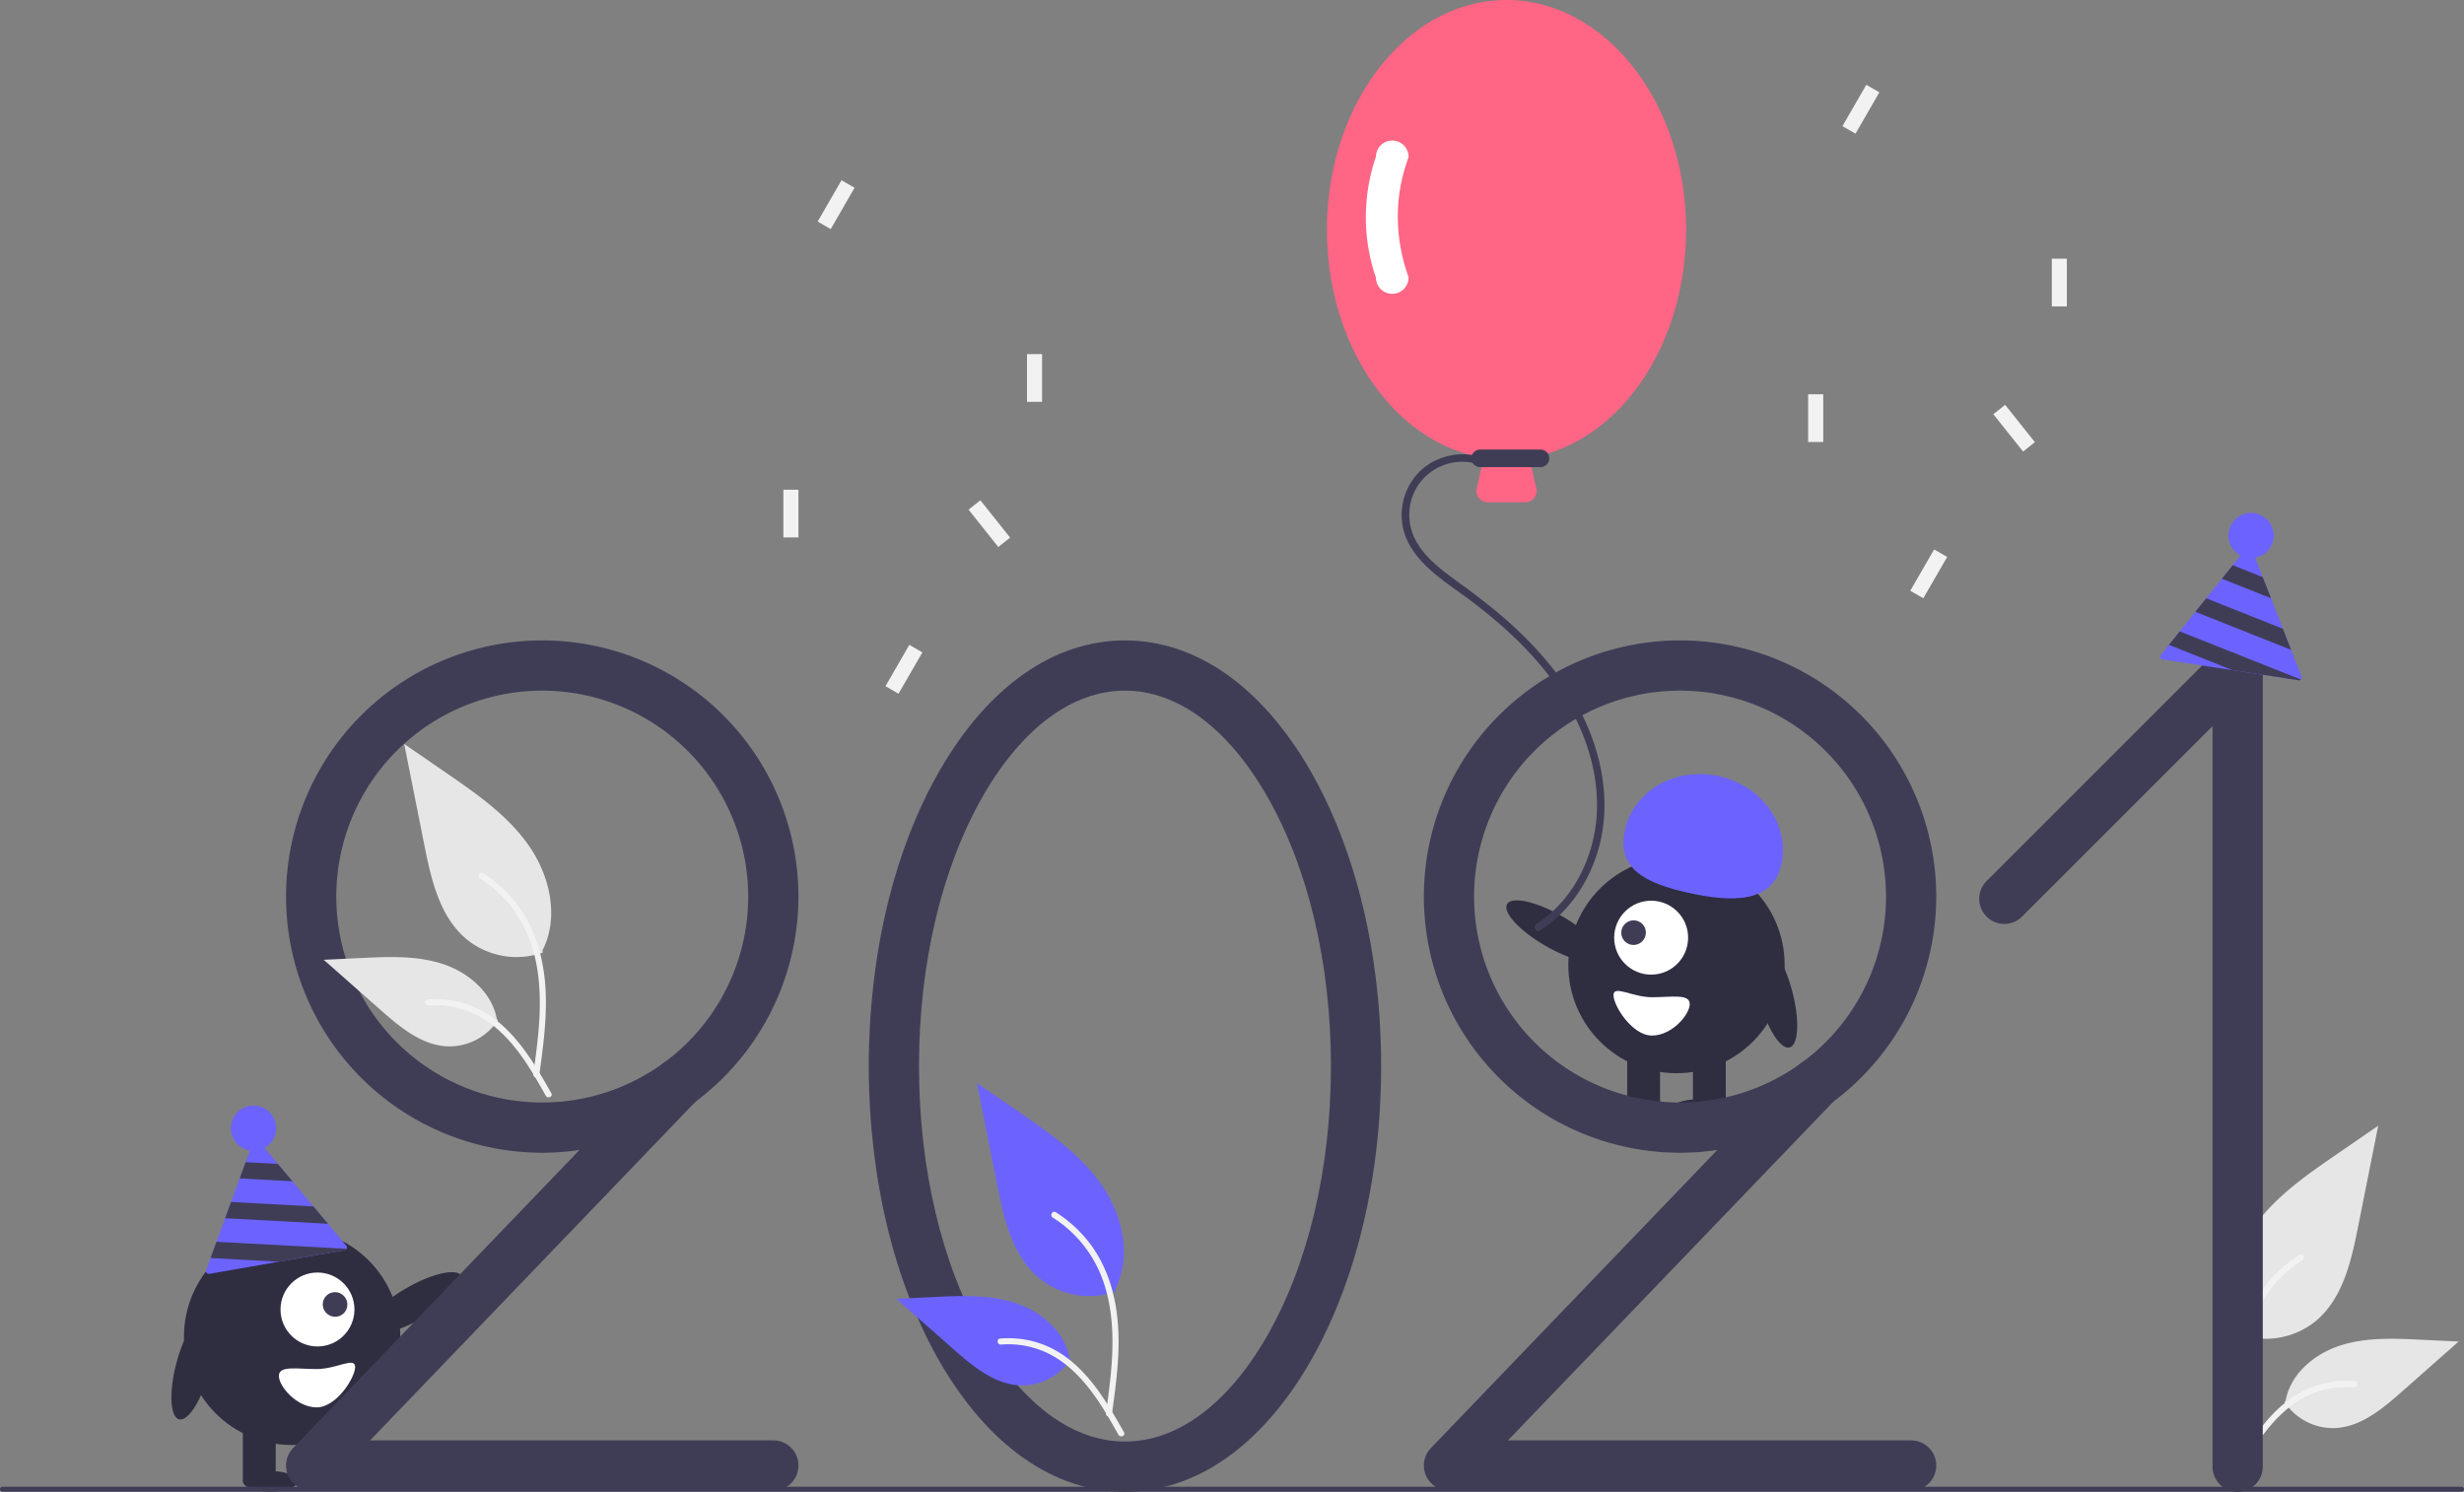<svg id="ab884e6c-c94f-4191-ab61-4cf6a8debc55" data-name="Layer 1" xmlns="http://www.w3.org/2000/svg" width="981" height="594" viewBox="0 0 981 594"><rect x="0" y="0" width="981" height="594" fill="#808080" stroke="none"/><path d="M1001.147,684.299a31.517,31.517,0,0,0,30.435-5.361c10.66-8.947,14.002-23.687,16.721-37.336l8.043-40.37-16.84,11.595c-12.11,8.339-24.493,16.944-32.878,29.023s-12.045,28.566-5.308,41.635" transform="translate(-109.5 -153)" fill="#e6e6e6"/><path d="M1002.587,733.176c-1.704-12.415-3.457-24.99-2.261-37.538,1.062-11.144,4.462-22.029,11.383-30.953a51.491,51.491,0,0,1,13.211-11.971c1.321-.834,2.537,1.26,1.222,2.09a48.952,48.952,0,0,0-19.363,23.363c-4.216,10.722-4.893,22.411-4.166,33.801.439,6.888,1.37,13.731,2.309,20.565a1.254,1.254,0,0,1-.845,1.489,1.218,1.218,0,0,1-1.489-.845Z" transform="translate(-109.5 -153)" fill="#f2f2f2"/><path d="M1019.003,711.207a23.201,23.201,0,0,0,20.215,10.433c10.233-.486,18.764-7.628,26.444-14.408l22.715-20.056-15.034-.719c-10.811-.517-21.901-1-32.199,2.334s-19.794,11.358-21.677,22.016" transform="translate(-109.5 -153)" fill="#e6e6e6"/><path d="M997.77,740.313c8.204-14.516,17.719-30.648,34.722-35.805a38.746,38.746,0,0,1,14.604-1.508c1.551.134,1.163,2.524-.384,2.39a35.996,35.996,0,0,0-23.306,6.166c-6.572,4.473-11.688,10.692-16.019,17.287-2.653,4.039-5.029,8.25-7.405,12.455-.759,1.344-2.979.374-2.211-.986Z" transform="translate(-109.5 -153)" fill="#f2f2f2"/><ellipse cx="107.587" cy="589.838" rx="10.903" ry="4.089" fill="#2f2e41"/><ellipse cx="133.755" cy="589.293" rx="10.903" ry="4.089" fill="#2f2e41"/><ellipse cx="274.617" cy="671.802" rx="21.534" ry="6.76" transform="translate(-408.319 73.938) rotate(-29.963)" fill="#2f2e41"/><circle cx="116.31" cy="532.324" r="43.067" fill="#2f2e41"/><rect x="96.684" y="566.124" width="13.084" height="23.442" fill="#2f2e41"/><rect x="122.852" y="566.124" width="13.084" height="23.442" fill="#2f2e41"/><circle cx="126.4" cy="521.421" r="14.719" fill="#fff"/><ellipse cx="242.9" cy="672.421" rx="4.886" ry="4.921" transform="translate(-513.966 215.995) rotate(-45.026)" fill="#3f3d56"/><ellipse cx="186.302" cy="697.341" rx="21.534" ry="6.76" transform="translate(-644.996 545.389) rotate(-75.125)" fill="#2f2e41"/><path d="M235.567,698.136c7.907,0,15.32-5.033,15.32-.818s-7.413,16.082-15.32,16.082-15.032-8.323-15.032-12.539S227.66,698.136,235.567,698.136Z" transform="translate(-109.5 -153)" fill="#fff"/><ellipse cx="676.189" cy="441.783" rx="10.903" ry="4.089" fill="#2f2e41"/><ellipse cx="650.022" cy="441.238" rx="10.903" ry="4.089" fill="#2f2e41"/><ellipse cx="728.16" cy="523.747" rx="6.76" ry="21.534" transform="translate(-198.757 740.012) rotate(-60.037)" fill="#2f2e41"/><circle cx="667.467" cy="384.269" r="43.067" fill="#2f2e41"/><rect x="674.009" y="418.069" width="13.084" height="23.442" fill="#2f2e41"/><rect x="647.841" y="418.069" width="13.084" height="23.442" fill="#2f2e41"/><circle cx="657.377" cy="373.366" r="14.719" fill="#fff"/><ellipse cx="759.877" cy="524.366" rx="4.921" ry="4.886" transform="translate(-257.795 537.489) rotate(-44.974)" fill="#3f3d56"/><path d="M781.598,508.474c-17.19-3.838-28.582-9.582-25.105-25.156s20.232-25.087,37.422-21.249,28.306,19.575,24.829,35.149S798.788,512.312,781.598,508.474Z" transform="translate(-109.5 -153)" fill="#6c63ff"/><ellipse cx="816.475" cy="549.286" rx="6.76" ry="21.534" transform="translate(-223.144 74.999) rotate(-14.875)" fill="#2f2e41"/><path d="M767.21,550.081c-7.907,0-15.32-5.033-15.32-.818s7.413,16.082,15.32,16.082S782.242,557.022,782.242,552.807,775.116,550.081,767.21,550.081Z" transform="translate(-109.5 -153)" fill="#fff"/><path d="M325.386,612a102,102,0,1,1,102-102A102.115,102.115,0,0,1,325.386,612Zm0-184a82,82,0,1,0,82,82A82.093,82.093,0,0,0,325.386,428Z" transform="translate(-109.5 -153)" fill="#3f3d56"/><path d="M557.386,747c-28.299,0-54.479-18.368-73.716-51.72-18.239-31.621-28.284-73.449-28.284-117.78s10.045-86.159,28.284-117.78C502.907,426.368,529.087,408,557.386,408s54.479,18.368,73.716,51.72c18.239,31.621,28.284,73.449,28.284,117.78s-10.045,86.159-28.284,117.78C611.864,728.632,585.685,747,557.386,747Zm0-319c-20.849,0-40.876,14.814-56.392,41.713-16.514,28.63-25.608,66.91-25.608,107.787s9.094,79.157,25.608,107.787C516.51,712.186,536.536,727,557.386,727s40.876-14.814,56.392-41.713c16.514-28.63,25.608-66.91,25.608-107.787s-9.094-79.157-25.608-107.787C598.262,442.814,578.235,428,557.386,428Z" transform="translate(-109.5 -153)" fill="#3f3d56"/><path d="M417.386,746.543h-184a10,10,0,0,1-7.212-16.928L372.394,577.397a10,10,0,1,1,14.424,13.855L256.858,726.543H417.386a10,10,0,1,1,0,20Z" transform="translate(-109.5 -153)" fill="#3f3d56"/><path d="M778.386,612a102,102,0,1,1,102-102A102.115,102.115,0,0,1,778.386,612Zm0-184a82,82,0,1,0,82,82A82.093,82.093,0,0,0,778.386,428Z" transform="translate(-109.5 -153)" fill="#3f3d56"/><path d="M870.386,746.543h-184a10,10,0,0,1-7.212-16.928L825.394,577.397a10,10,0,1,1,14.423,13.855L709.858,726.543H870.386a10,10,0,0,1,0,20Z" transform="translate(-109.5 -153)" fill="#3f3d56"/><path d="M1000.386,747a10,10,0,0,1-10-10V442.142l-75.823,75.823A10,10,0,0,1,900.421,503.822l92.894-92.894A10,10,0,0,1,1010.386,418V737A10,10,0,0,1,1000.386,747Z" transform="translate(-109.5 -153)" fill="#3f3d56"/><path d="M247.348,648.994l-7.275-8.697-5.773-6.911-8.375-10.015-5.784-6.909-7.857-9.408a1.135,1.135,0,0,0-1.932.337l-3.058,8.373-2.372,6.468-3.432,9.377-2.359,6.477-3.432,9.377-2.361,6.466-1.759,4.805a1.049,1.049,0,0,0-.059.582,1.181,1.181,0,0,0,.241.53,1.124,1.124,0,0,0,1.063.387l53.86-9.406a1.064,1.064,0,0,0,.793-.573.844.844,0,0,0,.077-.151,1.18,1.18,0,0,0,.047-.58A1.049,1.049,0,0,0,247.348,648.994Z" transform="translate(-109.5 -153)" fill="#6c63ff"/><polygon points="116.425 470.37 95.422 469.232 97.793 462.764 110.641 463.461 116.425 470.37" fill="#3f3d56"/><polygon points="130.573 487.296 89.63 485.086 91.99 478.609 124.8 480.385 130.573 487.296" fill="#3f3d56"/><path d="M247.477,650.253a1.064,1.064,0,0,1-.793.573l-26.186,4.573L193.337,653.929l2.361-6.466Z" transform="translate(-109.5 -153)" fill="#3f3d56"/><circle cx="100.945" cy="449.225" r="9.019" fill="#6c63ff"/><path d="M1025.791,422.329l-4.122-10.563-3.268-8.391-4.744-12.163-3.279-8.393-4.446-11.422a1.135,1.135,0,0,0-1.939-.296l-5.569,6.961-4.311,5.374-6.243,7.793-4.302,5.387-6.243,7.793-4.3,5.375-3.199,3.993a1.049,1.049,0,0,0-.241.533,1.18,1.18,0,0,0,.06.579,1.124,1.124,0,0,0,.884.705l54.047,8.262a1.064,1.064,0,0,0,.934-.291.844.844,0,0,0,.121-.118,1.181,1.181,0,0,0,.23-.535A1.049,1.049,0,0,0,1025.791,422.329Z" transform="translate(-109.5 -153)" fill="#6c63ff"/><polygon points="904.159 238.211 884.615 230.434 888.926 225.06 900.88 229.818 904.159 238.211" fill="#3f3d56"/><polygon points="912.17 258.766 874.07 243.613 878.372 238.227 908.902 250.374 912.17 258.766" fill="#3f3d56"/><path d="M1025.512,423.563a1.064,1.064,0,0,1-.934.291l-26.277-4.017-25.274-10.056,4.3-5.375Z" transform="translate(-109.5 -153)" fill="#3f3d56"/><circle cx="896.231" cy="213.233" r="9.019" fill="#6c63ff"/><path d="M716.791,353H701.807a4.5,4.5,0,0,1-4.389-5.494l2.775-12.247c-35.608-5.789-62.394-44.686-62.394-90.759,0-50.453,32.075-91.5,71.5-91.5s71.5,41.047,71.5,91.5c0,46.073-26.786,84.97-62.394,90.759l2.775,12.247A4.5,4.5,0,0,1,716.791,353Z" transform="translate(-109.5 -153)" fill="#ff6584"/><path d="M722.799,339h-24a3.5,3.5,0,0,1,0-7h24a3.5,3.5,0,1,1,0,7Z" transform="translate(-109.5 -153)" fill="#3f3d56"/><path d="M697.783,334.637a24.776,24.776,0,0,0-21.349,4.586,24.331,24.331,0,0,0-8.865,19.915C668.301,375.477,684.75,384.259,696.216,393.046c13.55,10.384,26.269,22.365,35.45,36.871,9.092,14.365,14.794,31.387,13.473,48.532-1.143,14.828-7.863,29.529-19.387,39.126a45.886,45.886,0,0,1-4.566,3.325c-1.619,1.041-.116,3.638,1.514,2.59,12.627-8.116,20.98-21.646,24.143-36.182,3.52-16.172.384-33.008-6.534-47.854-7.186-15.423-18.491-28.534-31.193-39.698-6.301-5.537-12.993-10.563-19.771-15.494-5.96-4.336-12.207-9.005-15.911-15.533a21.638,21.638,0,0,1-.227-21.063,21.213,21.213,0,0,1,18.361-10.797,20.877,20.877,0,0,1,5.417.662c1.871.478,2.67-2.414.798-2.893Z" transform="translate(-109.5 -153)" fill="#3f3d56"/><path d="M663.799,270a6.508,6.508,0,0,1-6.5-6.417,74.256,74.256,0,0,1,0-48.166,6.5,6.5,0,0,1,13.0.083l-.031.172c-5.683,15.489-5.682,31.524.002,47.662l.028.166A6.507,6.507,0,0,1,663.799,270Z" transform="translate(-109.5 -153)" fill="#fff"/><path d="M1089.5,747h-979a1,1,0,0,1,0-2h979a1,1,0,0,1,0,2Z" transform="translate(-109.5 -153)" fill="#3f3d56"/><rect x="311.886" y="195" width="6" height="19" fill="#f2f2f2" style="isolation:isolate"/><rect x="408.886" y="141" width="6" height="19" fill="#f2f2f2" style="isolation:isolate"/><rect x="500.386" y="352" width="6" height="19" transform="translate(-225.097 239.16) rotate(-38.519)" fill="#f2f2f2" style="isolation:isolate"/><rect x="459.886" y="416.5" width="19" height="6" transform="translate(-238.105 463.25) rotate(-60)" fill="#f2f2f2" style="isolation:isolate"/><rect x="432.886" y="231.5" width="19" height="6" transform="translate(-91.39 347.367) rotate(-60)" fill="#f2f2f2" style="isolation:isolate"/><rect x="719.886" y="157" width="6" height="19" fill="#f2f2f2" style="isolation:isolate"/><rect x="816.886" y="103" width="6" height="19" fill="#f2f2f2" style="isolation:isolate"/><rect x="908.386" y="314" width="6" height="19" transform="translate(-112.65 484.984) rotate(-38.519)" fill="#f2f2f2" style="isolation:isolate"/><rect x="867.886" y="378.5" width="19" height="6" transform="translate(-1.196 797.588) rotate(-60)" fill="#f2f2f2" style="isolation:isolate"/><rect x="840.886" y="193.5" width="19" height="6" transform="translate(145.519 681.706) rotate(-60)" fill="#f2f2f2" style="isolation:isolate"/><path d="M553.624,667.299a31.517,31.517,0,0,1-30.434-5.361c-10.66-8.947-14.002-23.687-16.721-37.336l-8.043-40.37,16.84,11.595c12.11,8.339,24.493,16.944,32.878,29.023s12.045,28.566,5.308,41.635" transform="translate(-109.5 -153)" fill="#6c63ff"/><path d="M552.185,716.176c1.704-12.415,3.457-24.99,2.261-37.538-1.062-11.144-4.462-22.029-11.383-30.953A51.491,51.491,0,0,0,529.852,635.713c-1.321-.834-2.537,1.26-1.222,2.09a48.952,48.952,0,0,1,19.363,23.363c4.216,10.722,4.893,22.411,4.166,33.801-.439,6.888-1.37,13.731-2.309,20.565a1.254,1.254,0,0,0,.845,1.489,1.218,1.218,0,0,0,1.489-.845Z" transform="translate(-109.5 -153)" fill="#f2f2f2"/><path d="M535.768,694.207a23.201,23.201,0,0,1-20.215,10.433c-10.233-.486-18.764-7.628-26.444-14.408l-22.715-20.056,15.034-.719c10.811-.517,21.901-1,32.199,2.334s19.794,11.358,21.677,22.016" transform="translate(-109.5 -153)" fill="#6c63ff"/><path d="M557.002,723.313c-8.204-14.516-17.719-30.648-34.722-35.805a38.746,38.746,0,0,0-14.604-1.508c-1.551.134-1.163,2.524.384,2.39a35.996,35.996,0,0,1,23.306,6.166c6.572,4.473,11.688,10.692,16.019,17.287,2.653,4.039,5.029,8.25,7.405,12.455.759,1.344,2.979.374,2.211-.986Z" transform="translate(-109.5 -153)" fill="#f2f2f2"/><path d="M325.624,532.299a31.517,31.517,0,0,1-30.434-5.361c-10.66-8.947-14.002-23.687-16.721-37.336l-8.043-40.37,16.84,11.595c12.11,8.339,24.493,16.944,32.878,29.023s12.045,28.566,5.308,41.635" transform="translate(-109.5 -153)" fill="#e6e6e6"/><path d="M324.185,581.176c1.704-12.415,3.457-24.99,2.261-37.538-1.062-11.144-4.462-22.029-11.383-30.953A51.491,51.491,0,0,0,301.852,500.713c-1.321-.834-2.537,1.26-1.222,2.09a48.952,48.952,0,0,1,19.363,23.363c4.216,10.722,4.893,22.411,4.166,33.801-.439,6.888-1.37,13.731-2.309,20.565a1.254,1.254,0,0,0,.845,1.489,1.218,1.218,0,0,0,1.489-.845Z" transform="translate(-109.5 -153)" fill="#f2f2f2"/><path d="M307.768,559.207a23.201,23.201,0,0,1-20.215,10.433c-10.233-.486-18.764-7.628-26.444-14.408l-22.715-20.056,15.034-.719c10.811-.517,21.901-1,32.199,2.334s19.794,11.358,21.677,22.016" transform="translate(-109.5 -153)" fill="#e6e6e6"/><path d="M329.002,588.313c-8.204-14.516-17.719-30.648-34.722-35.805a38.746,38.746,0,0,0-14.604-1.508c-1.551.134-1.163,2.524.384,2.39a35.996,35.996,0,0,1,23.306,6.166c6.572,4.473,11.688,10.692,16.019,17.287,2.653,4.039,5.029,8.25,7.405,12.455.759,1.344,2.979.374,2.211-.986Z" transform="translate(-109.5 -153)" fill="#f2f2f2"/></svg>